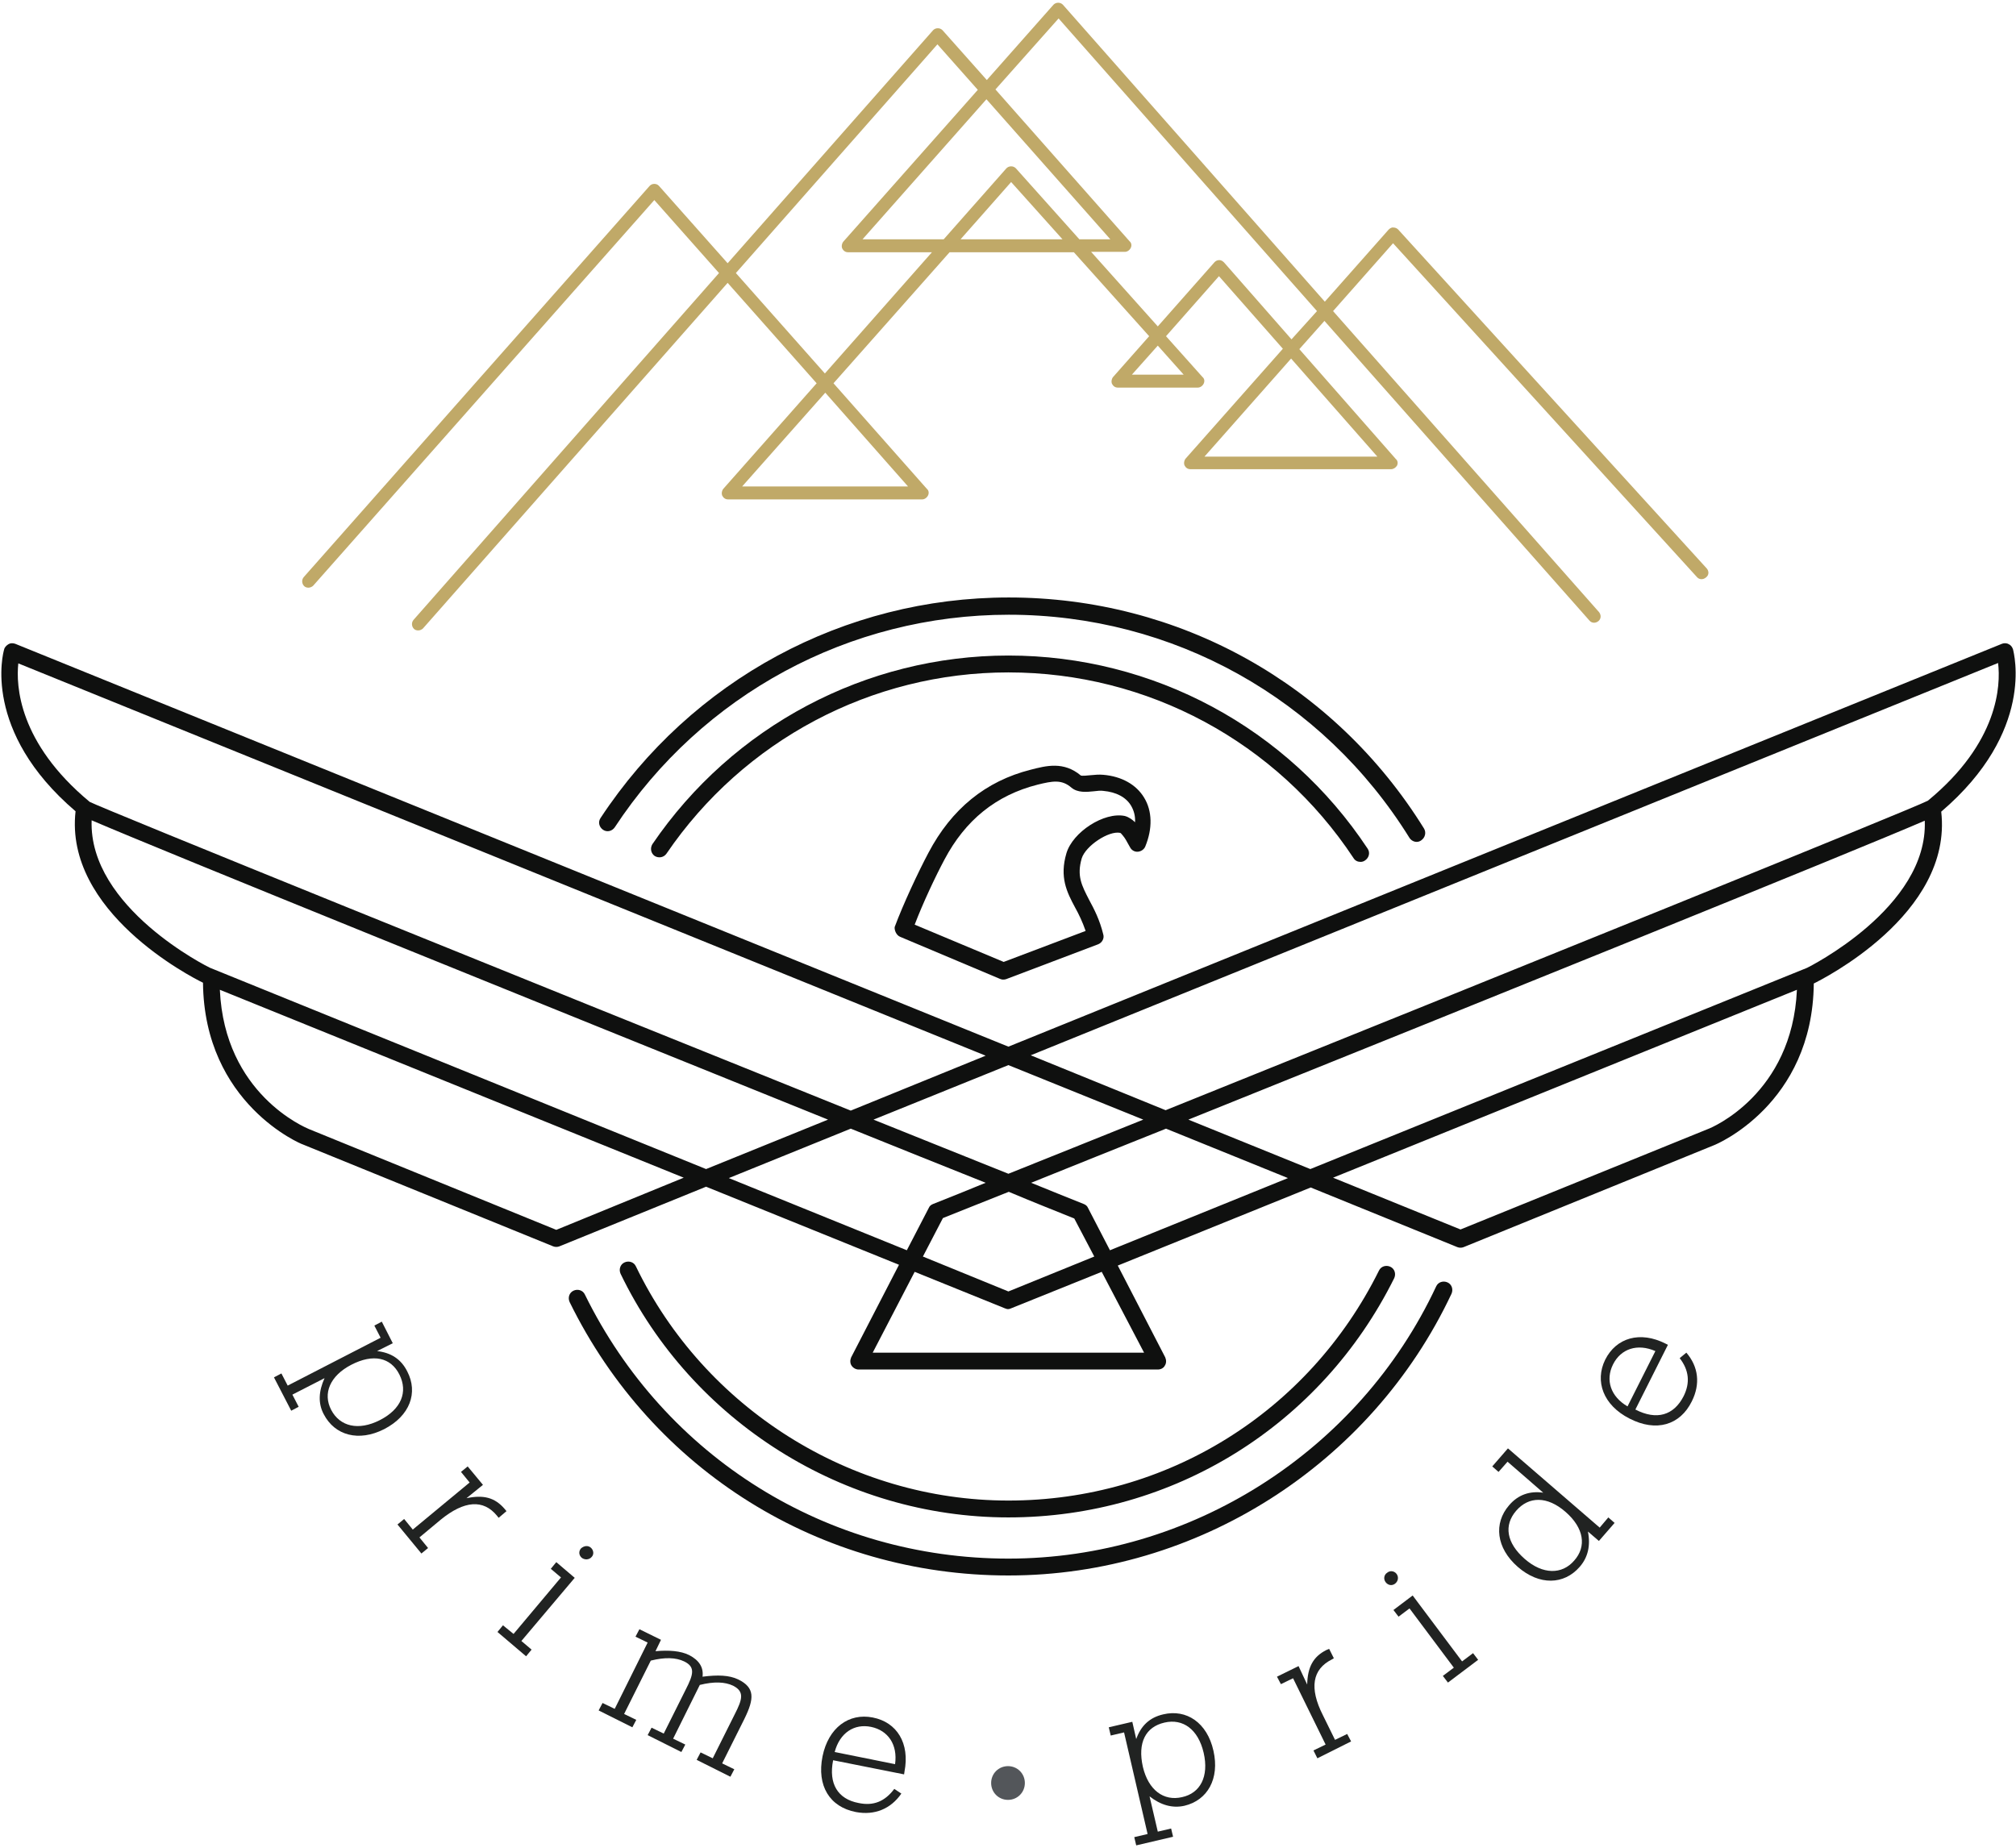 <svg width="100%" height="100%" viewBox="0 0 240 220" fill="none" xmlns="http://www.w3.org/2000/svg">
<g clip-path="url(#clip0)">
<path d="M107.163 111.542L119.02 116.54C119.16 116.586 119.253 116.633 119.393 116.633C119.533 116.633 119.626 116.633 119.766 116.586L130.736 112.429C131.203 112.242 131.483 111.729 131.343 111.262C130.923 109.533 130.269 108.272 129.663 107.151C128.776 105.423 128.169 104.302 128.776 102.2C129.242 100.705 131.997 98.884 133.35 99.164C133.397 99.164 133.537 99.304 133.677 99.491C133.957 99.818 134.144 100.191 134.377 100.612L134.564 100.939C134.751 101.266 135.124 101.453 135.498 101.406C135.871 101.359 136.198 101.126 136.338 100.799C137.225 98.65 137.178 96.548 136.198 94.96C135.264 93.419 133.537 92.438 131.343 92.251C130.83 92.204 130.363 92.251 129.849 92.298C129.476 92.344 128.822 92.391 128.682 92.344C126.628 90.616 124.528 91.177 122.707 91.644C117.339 92.998 113.278 96.315 110.524 101.546C109.31 103.835 107.536 107.618 106.509 110.374C106.463 110.748 106.696 111.355 107.163 111.542ZM112.438 102.34C114.912 97.669 118.553 94.68 123.547 93.419C125.275 92.998 126.395 92.765 127.562 93.792C128.309 94.4 129.336 94.306 130.223 94.213C130.596 94.166 131.016 94.119 131.343 94.166C132.883 94.306 134.051 94.913 134.657 95.941C134.984 96.501 135.171 97.155 135.124 97.903C134.844 97.623 134.424 97.296 133.91 97.155C131.436 96.642 127.702 99.07 126.955 101.593C126.115 104.442 127.002 106.217 127.982 108.039C128.449 108.879 128.869 109.767 129.242 110.841L119.486 114.531L108.89 110.094C109.87 107.525 111.364 104.349 112.438 102.34Z" fill="#0F100F"/>
<path d="M239.641 77.304C239.547 77.024 239.361 76.79 239.127 76.697C238.894 76.557 238.567 76.557 238.334 76.65L120.047 124.62L1.806 76.65C1.526 76.557 1.246 76.557 1.013 76.697C0.779 76.837 0.546 77.07 0.499 77.304C0.359 77.724 -2.162 87.066 8.995 96.595C7.641 108.552 22.719 116.306 24.166 117.007C24.306 131.44 35.929 136.251 36.023 136.251L65.851 148.395C66.085 148.489 66.365 148.489 66.598 148.395L84.056 141.295L107.023 150.591L101.328 161.614C101.188 161.941 101.188 162.315 101.375 162.595C101.561 162.875 101.888 163.062 102.215 163.062H137.832C138.205 163.062 138.532 162.875 138.672 162.595C138.859 162.315 138.859 161.941 138.719 161.614L133.07 150.684L156.037 141.389L173.495 148.489C173.729 148.582 174.009 148.582 174.242 148.489L204.071 136.344C204.211 136.298 215.787 131.533 215.927 117.1C216.768 116.68 232.499 108.879 231.098 96.642C242.302 87.066 239.734 77.724 239.641 77.304ZM136.105 133.308C130.503 135.55 125.088 137.746 120.047 139.754C115.005 137.746 109.59 135.55 103.989 133.308L120.047 126.816L136.105 133.308ZM127.889 145.079L130.27 149.61L120.047 153.767L109.87 149.61L112.251 145.032C114.678 144.051 117.293 143.024 120.093 141.903C122.847 143.07 125.462 144.098 127.889 145.079ZM2.18 78.986L117.339 125.695L101.281 132.234C61.23 116.119 12.309 96.315 10.675 95.474C2.18 88.421 1.9 81.601 2.18 78.986ZM10.909 97.669C19.591 101.406 63.517 119.155 98.574 133.308L84.056 139.194L25.006 115.232C24.866 115.185 10.535 108.085 10.909 97.669ZM66.225 146.433L36.77 134.429C36.349 134.242 26.733 130.272 26.173 117.848L81.396 140.221L66.225 146.433ZM86.764 140.268L101.281 134.383C106.976 136.671 112.391 138.867 117.339 140.828C115.192 141.716 113.091 142.557 111.084 143.351C110.851 143.444 110.664 143.584 110.571 143.818L107.957 148.862L86.764 140.268ZM136.198 161.053H103.895L108.89 151.431L119.627 155.775C119.767 155.822 119.86 155.869 120 155.869C120.14 155.869 120.28 155.822 120.373 155.775L131.156 151.431L136.198 161.053ZM132.137 148.862L129.523 143.818C129.429 143.584 129.243 143.444 129.009 143.351C127.002 142.557 124.948 141.716 122.754 140.828C127.702 138.82 133.117 136.671 138.812 134.383L153.329 140.268L132.137 148.862ZM203.324 134.429L173.869 146.387L158.698 140.221L213.92 117.848C213.36 130.272 203.744 134.289 203.324 134.429ZM215.134 115.232L155.99 139.194L141.473 133.308C176.529 119.202 220.502 101.453 229.138 97.716C229.558 108.085 215.227 115.185 215.134 115.232ZM229.511 95.334C229.511 95.334 229.511 95.38 229.511 95.334C227.644 96.315 178.77 116.073 138.765 132.187L122.707 125.648L237.867 78.939C238.194 81.601 237.914 88.421 229.511 95.334Z" fill="#0F100F"/>
<path d="M161.965 102.62C161.639 102.62 161.312 102.48 161.125 102.153C151.976 88.327 136.618 80.06 120.047 80.06C103.755 80.06 88.538 88.14 79.342 101.639C79.015 102.106 78.408 102.2 77.941 101.92C77.475 101.593 77.381 100.985 77.661 100.518C87.231 86.459 103.102 78.051 120.047 78.051C137.272 78.051 153.283 86.646 162.806 101.032C163.132 101.499 162.992 102.106 162.525 102.433C162.339 102.574 162.152 102.62 161.965 102.62Z" fill="#0F100F"/>
<path d="M120.047 180.671C100.488 180.671 82.376 169.274 73.88 151.665C73.647 151.151 73.833 150.544 74.347 150.31C74.86 150.077 75.467 150.264 75.701 150.777C83.87 167.686 101.281 178.663 120.047 178.663C138.859 178.663 155.757 168.2 164.159 151.291C164.393 150.777 164.999 150.591 165.513 150.824C166.026 151.058 166.213 151.665 165.98 152.179C157.251 169.741 139.652 180.671 120.047 180.671Z" fill="#0F100F"/>
<path d="M120.047 187.584C97.687 187.584 77.661 175.113 67.812 155.028C67.578 154.514 67.765 153.907 68.279 153.673C68.792 153.44 69.399 153.626 69.632 154.14C79.155 173.524 98.481 185.575 120.047 185.575C141.753 185.575 161.779 172.824 170.975 153.159C171.208 152.645 171.815 152.459 172.328 152.692C172.842 152.926 173.028 153.533 172.795 154.047C163.226 174.365 142.546 187.584 120.047 187.584Z" fill="#0F100F"/>
<path d="M168.64 100.238C168.314 100.238 167.987 100.051 167.8 99.771C157.484 83.142 139.606 73.193 120.093 73.193C101.141 73.193 83.59 82.675 73.18 98.51C72.853 98.977 72.246 99.117 71.779 98.79C71.313 98.463 71.173 97.856 71.499 97.389C82.329 80.947 100.488 71.138 120.093 71.138C140.352 71.138 158.838 81.414 169.527 98.65C169.807 99.117 169.667 99.724 169.201 100.051C169.014 100.191 168.827 100.238 168.64 100.238Z" fill="#0F100F"/>
<path d="M203.184 67.682L166.447 27.325C166.307 27.185 166.12 27.091 165.886 27.091C165.7 27.045 165.466 27.185 165.326 27.325L157.717 35.919L126.535 0.561C126.395 0.421 126.208 0.327 125.975 0.327C125.742 0.327 125.555 0.421 125.415 0.561L117.479 9.529L112.204 3.597C112.064 3.457 111.878 3.363 111.644 3.363C111.411 3.363 111.224 3.457 111.084 3.597L86.624 31.342L78.455 22.14C78.175 21.813 77.615 21.813 77.334 22.14L36.163 68.709C35.883 69.036 35.929 69.503 36.209 69.784C36.349 69.924 36.536 69.971 36.723 69.971C36.91 69.971 37.143 69.877 37.283 69.737L77.895 23.822L85.597 32.51L49.233 73.801C48.953 74.128 49 74.595 49.28 74.875C49.42 75.015 49.606 75.062 49.793 75.062C49.98 75.062 50.213 74.968 50.353 74.828L86.624 33.678L97.22 45.635L86.11 58.2C85.924 58.433 85.877 58.76 85.97 58.994C86.11 59.274 86.344 59.461 86.67 59.461H109.777C110.057 59.461 110.337 59.274 110.477 58.994C110.617 58.714 110.571 58.387 110.337 58.2L99.227 45.635L113.045 30.034H127.842L136.805 40.03L132.51 44.888C132.323 45.121 132.277 45.448 132.37 45.682C132.51 45.962 132.744 46.149 133.07 46.149H142.593C142.873 46.149 143.153 45.962 143.293 45.682C143.433 45.401 143.387 45.075 143.153 44.888L138.812 40.03L145.114 32.883L152.723 41.525L141.146 54.603C140.959 54.837 140.913 55.164 141.006 55.397C141.146 55.678 141.379 55.864 141.706 55.864H165.606C165.886 55.864 166.166 55.678 166.307 55.444C166.447 55.164 166.4 54.837 166.166 54.65L154.683 41.571L157.671 38.208L189.226 73.894C189.506 74.221 189.973 74.221 190.3 73.941C190.627 73.66 190.627 73.193 190.347 72.866L158.698 37.041L165.84 28.96L202.017 68.709C202.297 69.036 202.764 69.036 203.09 68.756C203.464 68.476 203.464 68.009 203.184 67.682ZM132.183 28.493H128.496L120.934 20.038C120.794 19.898 120.607 19.805 120.373 19.805C120.14 19.805 119.953 19.898 119.813 20.038L112.344 28.493H102.682L117.433 11.818L132.183 28.493ZM108.097 57.919H88.351L98.247 46.756L108.097 57.919ZM98.2 44.467L87.604 32.51L111.598 5.278L116.406 10.697L100.394 28.773C100.208 29.007 100.161 29.334 100.254 29.567C100.394 29.847 100.628 30.034 100.955 30.034H110.944L98.2 44.467ZM114.352 28.493L120.373 21.673L126.488 28.493H114.352ZM140.913 44.607H134.751L137.832 41.151L140.913 44.607ZM163.973 54.37H143.387L153.703 42.692L163.973 54.37ZM153.75 40.404L145.721 31.249C145.581 31.108 145.394 30.968 145.16 30.968C144.927 30.968 144.74 31.062 144.6 31.202L137.832 38.862L129.896 29.987H133.911C134.191 29.987 134.471 29.801 134.611 29.52C134.751 29.24 134.704 28.913 134.471 28.726L118.506 10.65L126.022 2.196L156.784 37.041L153.75 40.404Z" fill="#C0A968"/>
<path d="M122.007 212.293C122.007 213.414 121.12 214.302 120 214.302C118.88 214.302 117.993 213.414 117.993 212.293C117.993 211.172 118.88 210.285 120 210.285C121.12 210.285 122.007 211.172 122.007 212.293Z" fill="#53565A"/>
<path d="M48.486 163.295C49.793 165.818 48.813 168.573 45.732 170.162C42.698 171.703 39.85 170.909 38.543 168.387C37.843 167.079 37.937 165.631 38.637 164.089L34.809 166.051L35.556 167.499L34.669 167.966L32.615 163.996L33.502 163.529L34.249 164.977L45.312 159.278L44.565 157.83L45.452 157.363L46.759 159.932L44.892 160.866C46.526 161.053 47.739 161.801 48.486 163.295ZM45.219 169.087C47.786 167.779 48.58 165.724 47.553 163.669C46.526 161.614 44.425 161.147 41.811 162.501C39.29 163.809 38.403 165.911 39.43 167.873C40.457 169.835 42.651 170.395 45.219 169.087Z" fill="#212322"/>
<path d="M55.535 178.383C57.542 177.962 58.896 178.289 60.063 179.644L60.296 179.924L59.362 180.718L59.176 180.484C57.542 178.476 55.255 178.663 52.454 180.952L49.933 183.053L50.96 184.315L50.167 184.969L47.319 181.512L48.113 180.858L49.14 182.119L55.908 176.514L54.881 175.253L55.675 174.599L57.495 176.794L55.535 178.383Z" fill="#212322"/>
<path d="M62.07 195.384L63.284 196.412L62.63 197.206L59.223 194.31L59.876 193.516L61.137 194.544L66.785 187.817L65.571 186.79L66.225 185.996L68.419 187.864L62.07 195.384ZM70.332 184.268C70.659 184.548 70.753 185.062 70.426 185.389C70.146 185.715 69.632 185.762 69.259 185.482C68.885 185.155 68.885 184.688 69.165 184.361C69.539 184.034 70.006 183.987 70.332 184.268Z" fill="#212322"/>
<path d="M82.049 197.066C83.216 197.673 83.776 198.514 83.636 199.635C85.457 199.402 86.811 199.448 87.884 199.962C89.891 200.943 89.798 202.251 88.631 204.633L85.97 209.958L87.417 210.659L86.951 211.546L82.936 209.538L83.403 208.65L84.85 209.351L87.464 204.119C88.398 202.298 88.631 201.41 87.277 200.71C86.297 200.242 84.99 200.196 83.31 200.616L80.135 207.015L81.582 207.716L81.116 208.603L77.101 206.595L77.568 205.707L79.015 206.408L81.629 201.177C82.563 199.355 82.796 198.467 81.442 197.814C80.462 197.346 79.155 197.3 77.475 197.72L74.3 204.073L75.747 204.773L75.281 205.661L71.266 203.652L71.733 202.765L73.18 203.465L77.101 195.572L75.654 194.871L76.121 193.983L78.688 195.245L78.035 196.599C79.622 196.459 81.022 196.552 82.049 197.066Z" fill="#212322"/>
<path d="M102.215 214.675C103.989 215.049 105.342 214.489 106.463 212.994L107.303 213.554C106.043 215.376 104.129 216.17 101.888 215.75C98.761 215.142 97.22 212.62 97.92 209.117C98.621 205.707 101.048 203.932 103.895 204.493C106.79 205.053 108.33 207.576 107.676 210.939L107.63 211.266L99.181 209.584C98.621 212.387 99.741 214.208 102.215 214.675ZM106.556 210.051C106.883 207.716 105.716 206.034 103.709 205.614C101.701 205.193 99.974 206.314 99.367 208.603L106.556 210.051Z" fill="#212322"/>
<path d="M138.485 204.119C141.239 203.465 143.714 205.1 144.46 208.463C145.207 211.78 143.76 214.349 141.006 215.003C139.559 215.33 138.159 214.909 136.852 213.882L137.832 218.085L139.419 217.712L139.652 218.693L135.264 219.72L135.031 218.739L136.618 218.366L133.817 206.268L132.23 206.642L131.997 205.661L134.798 205.007L135.264 207.062C135.825 205.474 136.852 204.493 138.485 204.119ZM143.293 208.697C142.64 205.894 140.819 204.586 138.625 205.1C136.385 205.614 135.404 207.482 136.058 210.378C136.712 213.134 138.532 214.489 140.726 213.975C142.873 213.508 143.947 211.546 143.293 208.697Z" fill="#212322"/>
<path d="M155.617 200.569C155.664 198.514 156.317 197.253 157.904 196.459L158.231 196.319L158.791 197.44L158.558 197.58C156.224 198.748 155.85 200.99 157.484 204.213L158.931 207.155L160.378 206.455L160.845 207.342L156.831 209.351L156.364 208.417L157.811 207.716L153.936 199.822L152.489 200.523L152.022 199.635L154.59 198.374L155.617 200.569Z" fill="#212322"/>
<path d="M165.14 187.257C165.466 186.977 165.98 187.024 166.26 187.397C166.54 187.771 166.447 188.285 166.073 188.565C165.7 188.845 165.233 188.752 164.953 188.378C164.673 188.005 164.766 187.491 165.14 187.257ZM174.056 197.814L175.363 196.833L175.969 197.627L172.375 200.336L171.768 199.542L173.075 198.561L167.8 191.508L166.493 192.489L165.886 191.695L168.174 189.966L174.056 197.814Z" fill="#212322"/>
<path d="M190.44 181.885L191.467 180.671L192.214 181.325L190.347 183.474L189.04 182.353C189.367 184.034 189.04 185.435 188.06 186.556C186.192 188.705 183.251 188.798 180.684 186.556C178.117 184.314 177.79 181.372 179.657 179.223C180.731 177.962 182.131 177.495 183.718 177.728L179.47 174.038L178.397 175.253L177.65 174.599L179.517 172.45L190.44 181.885ZM186.379 180.017C184.185 178.102 181.991 178.149 180.497 179.877C179.004 181.605 179.33 183.707 181.524 185.622C183.672 187.491 185.959 187.491 187.406 185.809C188.9 184.127 188.573 181.932 186.379 180.017Z" fill="#212322"/>
<path d="M200.43 166.238C201.223 164.65 201.083 163.155 199.963 161.707L200.756 161.053C202.204 162.735 202.437 164.79 201.41 166.845C200.01 169.694 197.162 170.535 193.988 168.9C190.86 167.312 189.833 164.463 191.094 161.894C192.401 159.278 195.248 158.438 198.282 159.979L198.562 160.119L194.688 167.826C197.209 169.134 199.263 168.527 200.43 166.238ZM197.069 160.866C194.921 159.932 192.961 160.586 192.027 162.455C191.094 164.323 191.747 166.285 193.754 167.452L197.069 160.866Z" fill="#212322"/>
</g>
<defs>
<clipPath id="clip0">
<rect width="239.935" height="220" fill="white" transform="translate(0.032)"/>
</clipPath>
</defs>
</svg>
